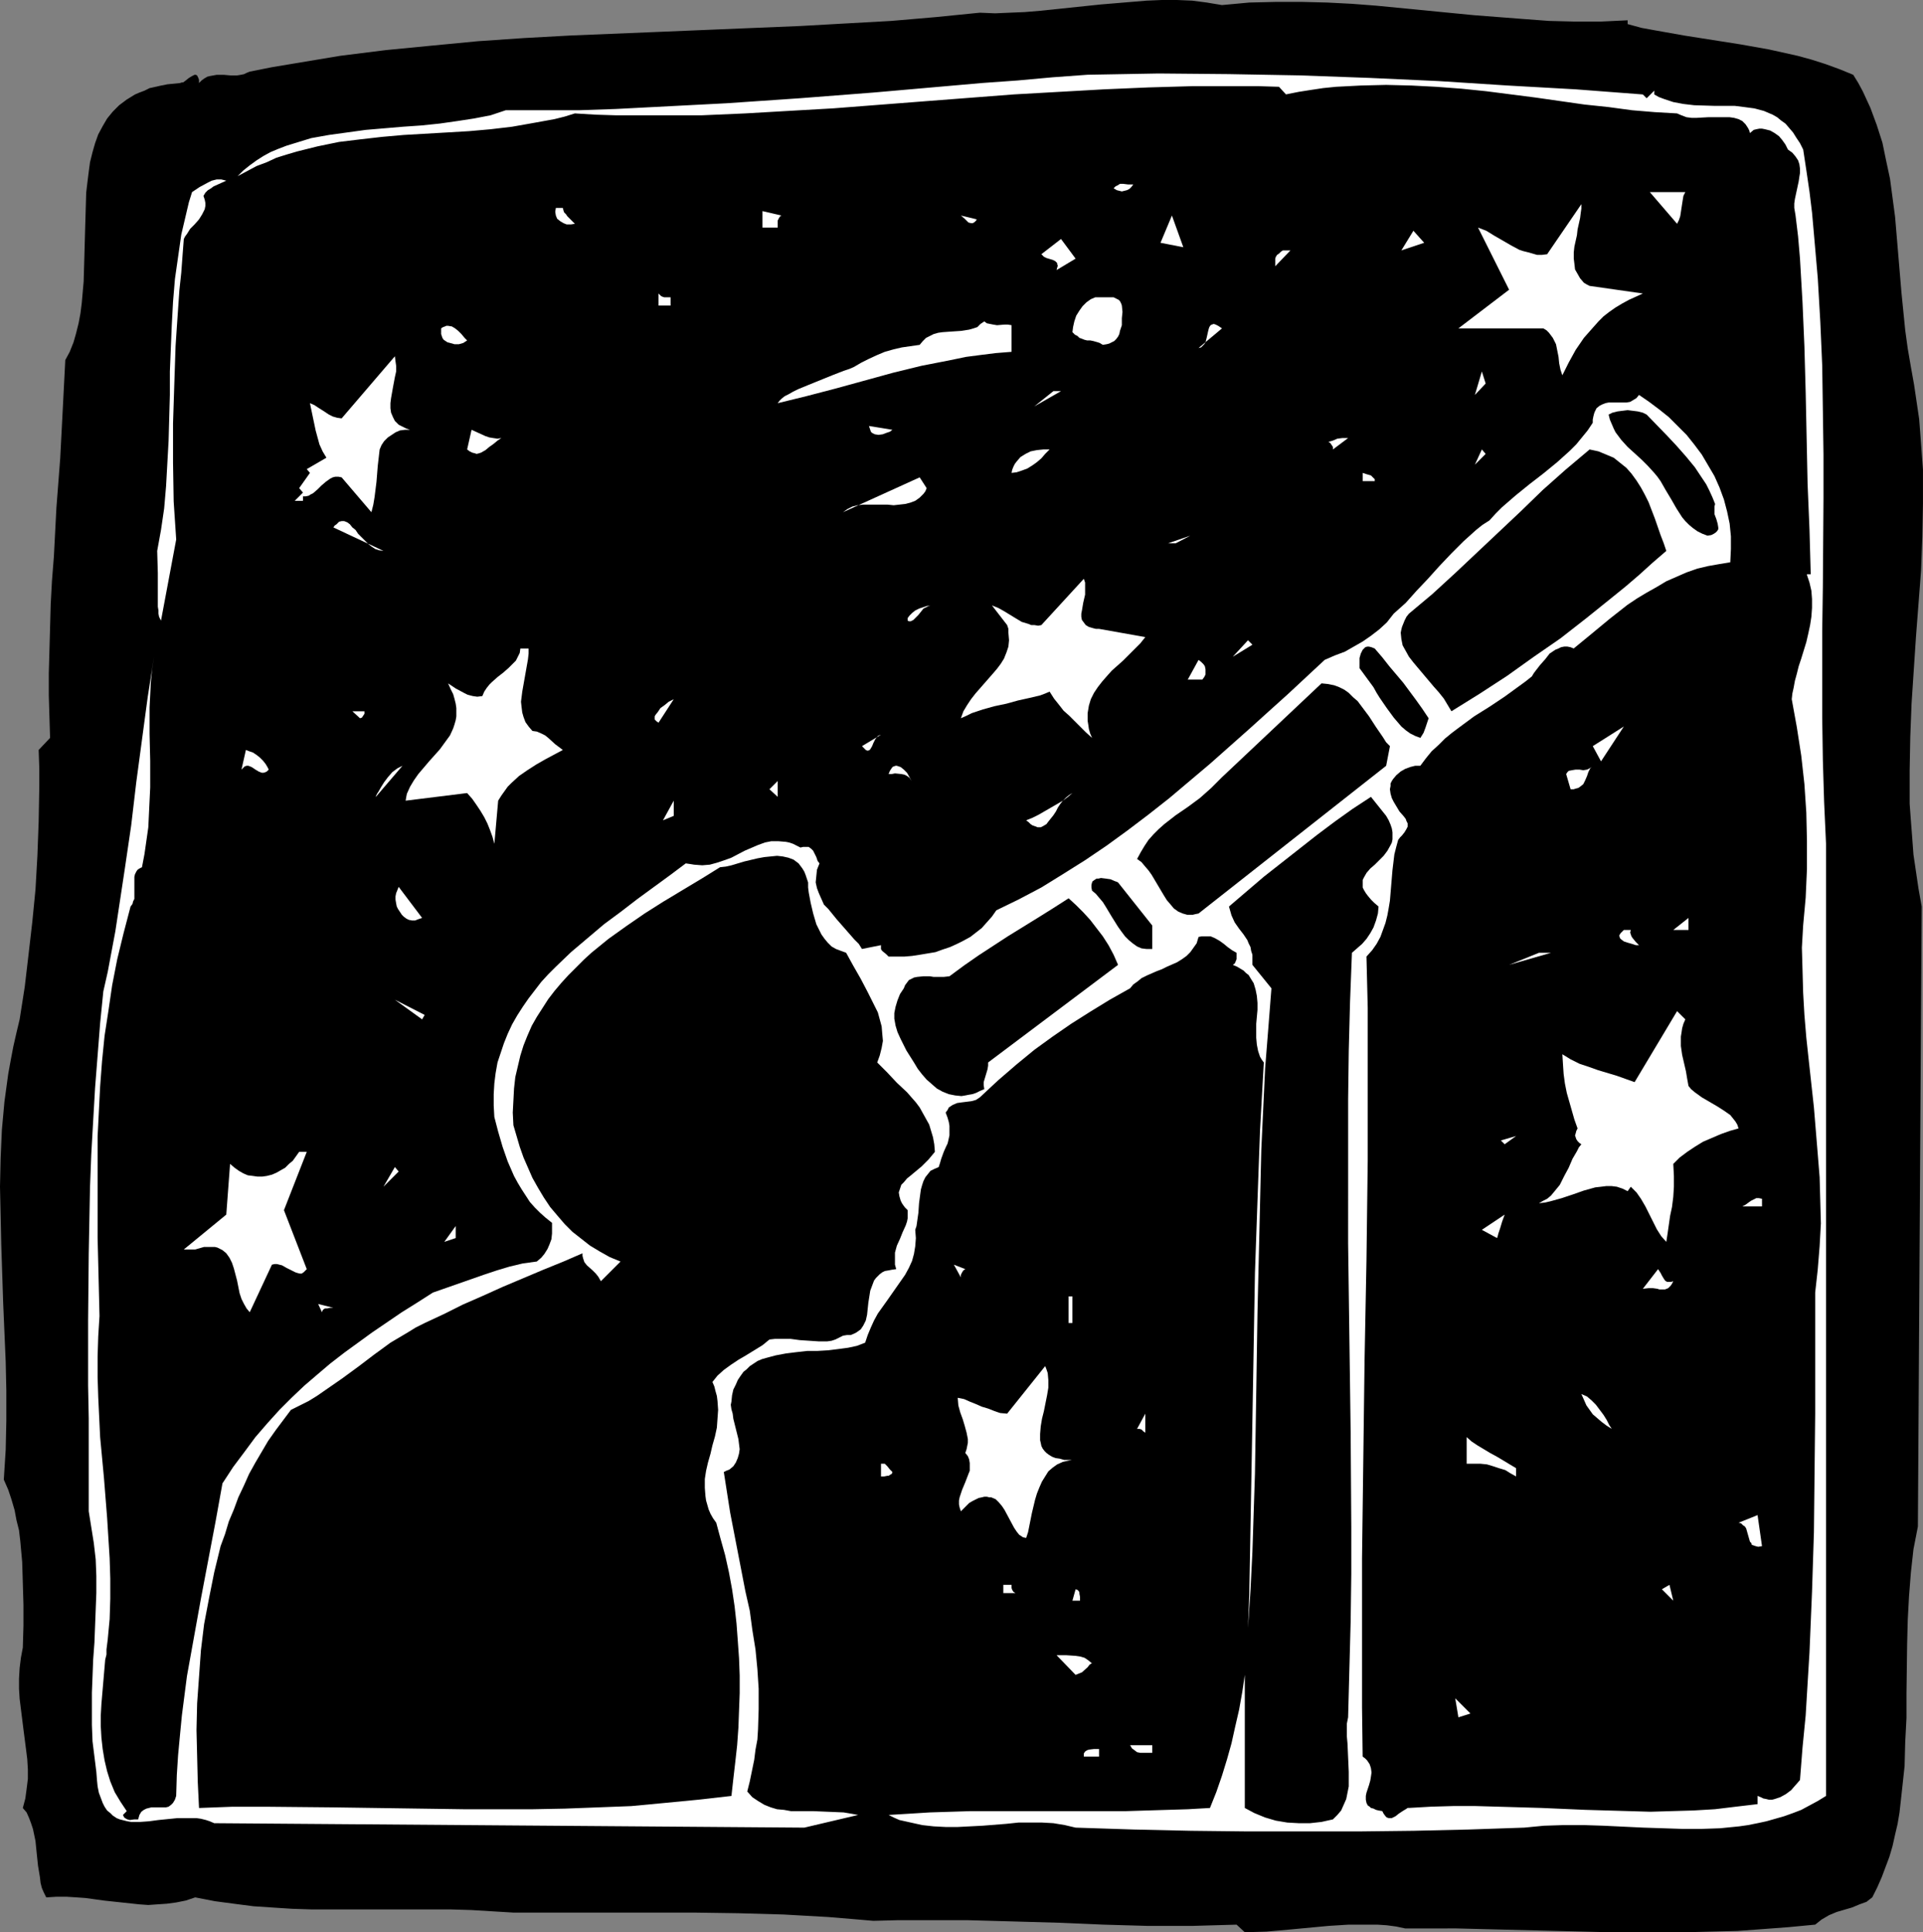 <?xml version="1.0" encoding="UTF-8" standalone="no"?>
<svg
   version="1.0"
   width="129.724mm"
   height="130.31mm"
   id="svg87"
   sodipodi:docname="Telescope 07.wmf"
   xmlns:inkscape="http://www.inkscape.org/namespaces/inkscape"
   xmlns:sodipodi="http://sodipodi.sourceforge.net/DTD/sodipodi-0.dtd"
   xmlns="http://www.w3.org/2000/svg"
   xmlns:svg="http://www.w3.org/2000/svg">
  <rect width="100%" height="100%" fill="#808080" stroke="none"/>
  <sodipodi:namedview
     id="namedview87"
     pagecolor="#ffffff"
     bordercolor="#000000"
     borderopacity="0.25"
     inkscape:showpageshadow="2"
     inkscape:pageopacity="0.0"
     inkscape:pagecheckerboard="0"
     inkscape:deskcolor="#d1d1d1"
     inkscape:document-units="mm" />
  <defs
     id="defs1">
    <pattern
       id="WMFhbasepattern"
       patternUnits="userSpaceOnUse"
       width="6"
       height="6"
       x="0"
       y="0" />
  </defs>
  <path
     style="fill:#000000;fill-opacity:1;fill-rule:evenodd;stroke:none"
     d="m 414.988,5.171 v 0.97 l 3.555,0.97 3.555,0.646 7.272,1.293 14.382,2.262 7.272,1.293 7.272,1.616 3.555,0.97 3.555,1.131 3.555,1.293 3.555,1.454 1.293,2.101 1.131,2.101 0.97,2.101 0.97,2.101 1.616,4.363 1.454,4.524 0.97,4.686 0.97,4.524 0.646,4.848 0.646,4.848 1.616,19.229 0.485,4.848 0.485,4.848 0.646,4.686 0.808,4.686 0.808,4.524 0.646,4.363 0.646,4.363 0.323,4.201 0.323,4.363 0.323,4.363 v 4.363 4.201 l -0.162,8.564 -0.323,8.564 -1.293,16.805 -1.131,17.128 -0.323,8.402 -0.162,8.564 v 8.564 l 0.323,4.363 0.323,4.201 0.323,4.363 0.646,4.363 0.646,4.363 0.808,4.524 -0.97,158.03 -1.131,5.817 -0.646,5.817 -0.485,6.14 -0.323,5.979 -0.162,6.302 -0.162,12.442 v 6.302 l -0.323,6.14 -0.162,6.14 -0.646,5.979 -0.646,5.817 -0.485,2.909 -0.646,2.747 -0.646,2.909 -0.808,2.747 -0.97,2.585 -0.97,2.585 -1.131,2.585 -1.293,2.585 -0.646,0.485 -0.808,0.646 -1.778,0.646 -1.939,0.808 -3.878,1.131 -1.939,0.808 -1.939,1.131 -0.808,0.646 -0.808,0.646 -6.787,0.646 -6.464,0.485 -6.626,0.485 -6.626,0.162 -6.464,0.162 h -6.626 -12.928 l -26.018,-0.646 -12.928,-0.323 H 358.267 l -2.262,-0.485 -2.424,-0.323 -2.424,-0.162 h -2.424 -4.848 l -5.171,0.323 -5.171,0.485 -5.171,0.485 -5.494,0.485 -5.494,0.162 -2.101,-1.939 -5.656,0.162 -5.656,0.162 h -11.312 l -11.312,-0.323 -11.474,-0.485 -11.474,-0.323 -11.635,-0.323 h -5.979 -5.979 -5.979 l -6.141,0.162 -5.656,-0.485 -5.818,-0.485 -11.474,-0.646 -11.474,-0.323 -11.312,-0.162 h -23.109 -22.947 l -5.333,-0.323 -5.333,-0.323 -5.333,-0.162 H 109.888 99.545 89.526 79.507 l -5.01,-0.162 -5.01,-0.323 -4.848,-0.323 -5.01,-0.646 -4.848,-0.646 -5.01,-0.97 -2.424,0.808 -2.424,0.485 -2.424,0.323 -2.424,0.162 -2.262,0.162 -2.262,-0.162 -4.525,-0.485 -4.525,-0.485 -4.686,-0.646 -2.262,-0.162 -2.586,-0.162 h -2.586 l -2.586,0.162 -0.646,-1.293 -0.485,-1.131 -0.323,-1.293 -0.162,-1.454 -0.485,-2.909 -0.323,-3.07 -0.323,-3.232 -0.646,-3.07 -0.485,-1.454 -0.485,-1.293 -0.646,-1.454 -0.97,-1.131 0.646,-2.424 0.323,-2.424 0.323,-2.585 v -2.424 L 6.949,448.399 6.626,445.814 5.979,440.804 5.333,435.634 5.01,433.048 4.848,430.463 v -2.585 l 0.162,-2.747 0.323,-2.585 0.485,-2.585 0.162,-5.494 v -5.494 l -0.162,-5.494 -0.162,-5.332 -0.485,-5.332 -0.323,-2.747 -0.646,-2.585 -0.485,-2.585 -0.808,-2.747 -0.808,-2.424 -1.131,-2.585 0.485,-7.595 0.162,-7.433 v -7.595 L 1.454,347.085 0.808,332.058 0.323,317.192 0.162,309.759 0,302.487 l 0.162,-7.271 0.323,-7.271 0.646,-7.11 0.485,-3.555 0.485,-3.555 0.646,-3.555 0.646,-3.393 0.808,-3.555 0.808,-3.393 1.293,-8.241 0.97,-8.241 0.97,-8.402 0.808,-8.241 0.485,-8.564 0.323,-8.726 0.162,-8.887 v -4.686 l -0.162,-4.686 2.909,-3.07 -0.162,-5.332 -0.162,-5.494 v -5.655 l 0.162,-5.817 0.162,-5.817 0.162,-5.979 0.323,-5.979 0.485,-6.14 0.646,-12.442 0.97,-12.604 0.646,-12.442 0.646,-12.604 1.131,-2.101 0.97,-2.424 0.646,-2.262 0.646,-2.585 0.485,-2.585 0.323,-2.585 0.485,-5.494 0.162,-5.655 0.162,-5.817 0.162,-5.655 0.162,-5.494 0.323,-2.747 0.323,-2.585 0.323,-2.424 0.646,-2.585 0.646,-2.262 0.808,-2.262 1.131,-2.101 1.131,-1.939 1.454,-1.777 1.616,-1.616 1.939,-1.454 2.101,-1.293 1.131,-0.485 1.293,-0.485 1.293,-0.646 1.454,-0.323 1.454,-0.323 1.616,-0.323 1.616,-0.162 1.616,-0.162 0.485,-0.162 h 0.323 l 0.646,-0.485 0.808,-0.646 0.808,-0.485 0.646,-0.323 h 0.323 l 0.323,0.162 0.162,0.323 0.162,0.323 0.162,0.485 v 0.808 l 0.646,-0.646 0.646,-0.485 0.808,-0.485 0.646,-0.162 1.778,-0.323 h 1.778 l 1.778,0.162 h 1.616 l 0.97,-0.162 0.808,-0.162 0.646,-0.323 0.808,-0.323 5.656,-1.131 5.818,-0.97 11.635,-1.939 11.635,-1.454 11.635,-1.131 11.797,-1.131 11.797,-0.808 11.797,-0.646 11.797,-0.485 11.797,-0.485 11.635,-0.485 23.432,-0.97 11.474,-0.646 11.635,-0.646 11.312,-0.97 11.312,-1.131 3.878,0.162 3.717,-0.162 3.878,-0.162 3.878,-0.323 7.757,-0.808 7.757,-0.808 7.757,-0.646 3.878,-0.323 L 296.212,0 h 3.878 l 3.878,0.162 3.717,0.485 3.878,0.646 6.949,-0.646 6.787,-0.162 h 6.626 l 6.464,0.162 6.302,0.323 6.302,0.485 24.886,2.424 6.302,0.485 6.302,0.485 6.464,0.485 6.464,0.162 h 6.787 z"
     id="path1" />
  <path
     style="fill:#ffffff;fill-opacity:1;fill-rule:evenodd;stroke:none"
     d="m 418.867,24.076 0.97,0.97 1.939,-1.939 v 0.97 l 1.131,0.646 1.293,0.485 2.424,0.808 2.586,0.485 2.747,0.323 5.171,0.162 h 5.171 l 2.586,0.323 2.424,0.323 2.424,0.646 1.131,0.485 1.131,0.485 1.131,0.646 0.97,0.808 1.131,0.808 0.97,1.131 0.97,1.131 0.808,1.293 0.97,1.454 0.808,1.616 0.808,5.332 0.808,5.494 0.646,5.332 0.485,5.494 0.97,11.149 0.646,11.149 0.485,11.149 0.162,11.149 0.162,11.473 v 11.149 l -0.162,22.622 -0.162,11.149 v 11.149 10.988 l 0.162,10.826 0.323,10.665 0.485,10.665 v 242.701 l -2.101,1.293 -2.101,1.131 -2.101,1.131 -2.101,0.808 -2.262,0.808 -2.262,0.646 -2.262,0.646 -2.262,0.485 -2.424,0.485 -2.262,0.323 -4.848,0.485 -4.686,0.162 h -5.01 l -4.848,-0.162 -5.01,-0.162 -10.181,-0.485 -5.01,-0.162 h -5.171 l -5.01,0.162 -5.01,0.485 -14.221,0.485 -14.059,0.323 -13.898,0.162 h -14.221 -14.221 l -14.382,-0.162 -14.544,-0.323 -14.867,-0.485 -2.747,-0.646 -2.909,-0.485 -2.909,-0.162 h -2.909 -3.07 l -3.07,0.323 -6.141,0.485 -6.302,0.323 h -3.07 l -3.07,-0.162 -2.909,-0.323 -2.909,-0.646 -2.909,-0.646 -1.454,-0.646 -1.293,-0.646 5.333,-0.323 5.171,-0.323 5.171,-0.162 5.171,-0.162 h 9.858 9.858 9.858 10.019 l 5.171,-0.162 5.333,-0.162 5.333,-0.162 5.656,-0.323 1.616,-4.04 1.454,-4.201 1.293,-4.201 1.131,-4.04 0.97,-4.363 0.97,-4.201 0.808,-4.524 0.646,-4.363 v 33.933 l 2.424,1.293 2.747,1.131 2.747,0.808 2.909,0.485 2.909,0.162 h 2.909 l 2.909,-0.323 2.909,-0.646 1.131,-1.131 0.97,-1.131 0.646,-1.454 0.646,-1.454 0.323,-1.616 0.323,-1.616 v -1.777 -1.939 l -0.162,-3.716 -0.162,-3.555 -0.162,-1.777 v -1.777 -1.454 l 0.323,-1.616 0.323,-12.28 0.323,-12.119 0.162,-12.119 v -12.119 l -0.162,-24.076 -0.323,-24.076 -0.323,-24.076 V 304.75 292.469 280.189 l 0.162,-12.28 0.323,-12.442 0.485,-12.604 1.293,-1.131 1.293,-1.131 1.131,-1.293 0.97,-1.454 0.808,-1.454 0.646,-1.777 0.485,-1.777 0.162,-1.777 -1.131,-0.97 -0.808,-0.808 -0.808,-0.97 -0.485,-0.646 -0.485,-0.808 -0.323,-0.646 v -0.808 -0.485 -0.646 l 0.323,-0.646 0.646,-1.131 0.97,-1.131 1.131,-0.97 2.262,-2.262 0.97,-1.293 0.808,-1.454 0.323,-0.646 0.162,-0.808 v -0.97 -0.808 l -0.162,-0.97 -0.323,-0.97 -0.485,-1.131 -0.646,-1.131 -3.878,-4.848 -4.686,3.07 -4.525,3.232 -4.525,3.393 -4.525,3.555 -4.525,3.555 -4.525,3.555 -8.888,7.595 0.323,1.131 0.323,1.131 0.808,1.777 1.131,1.616 1.131,1.454 0.97,1.454 0.323,0.808 0.485,0.97 0.162,0.97 0.323,0.97 v 1.293 1.293 l 4.848,5.979 -0.808,10.341 -0.808,10.18 -0.485,10.341 -0.485,10.341 -0.485,20.844 -0.485,20.683 -0.323,20.683 -0.162,10.18 -0.162,10.18 -0.323,9.857 -0.323,10.018 -0.485,9.695 -0.646,9.695 0.323,-8.402 0.162,-8.564 0.162,-8.887 0.162,-9.049 0.162,-9.049 0.162,-9.21 0.323,-18.582 0.323,-18.744 0.323,-9.21 0.323,-9.21 0.323,-9.049 0.323,-8.887 0.485,-8.726 0.485,-8.564 -0.485,-0.646 -0.485,-0.808 -0.485,-1.454 -0.323,-1.616 -0.162,-1.777 v -1.777 -1.777 l 0.323,-3.555 v -1.777 l -0.162,-1.777 -0.323,-1.616 -0.485,-1.616 -0.808,-1.293 -0.485,-0.808 -0.646,-0.485 -0.646,-0.646 -0.808,-0.485 -0.808,-0.485 -1.131,-0.485 0.485,-0.323 0.162,-0.323 0.323,-0.808 v -1.616 l -1.131,-0.646 -1.131,-0.808 -0.97,-0.808 -1.131,-0.808 -1.131,-0.646 -1.131,-0.485 h -0.808 -0.646 -0.808 l -0.808,0.162 -0.485,1.616 -0.808,1.131 -0.808,1.131 -0.97,0.97 -1.131,0.808 -1.293,0.808 -2.586,1.131 -1.293,0.646 -1.293,0.485 -2.586,1.131 -1.293,0.646 -0.97,0.808 -1.131,0.808 -0.808,0.97 -5.171,2.909 -5.01,3.07 -4.848,3.07 -4.686,3.232 -4.686,3.393 -4.525,3.716 -4.686,4.04 -2.262,2.101 -2.424,2.262 -0.485,0.323 -0.485,0.323 -1.131,0.323 -1.293,0.162 -1.293,0.162 -1.131,0.162 -1.131,0.485 -0.485,0.323 -0.485,0.323 -0.323,0.646 -0.485,0.646 0.485,1.293 0.323,1.131 0.162,0.97 v 0.808 0.808 0.808 l -0.323,1.454 -0.162,0.646 -0.323,0.646 -0.646,1.454 -0.646,1.777 -0.323,1.131 -0.323,0.97 -1.131,0.485 -0.97,0.485 -0.646,0.808 -0.646,0.808 -0.485,0.97 -0.323,0.97 -0.323,1.131 -0.162,1.131 -0.323,2.424 -0.162,2.424 -0.323,2.262 -0.162,1.131 -0.323,0.97 0.162,2.101 -0.162,2.101 -0.323,1.939 -0.485,1.777 -0.808,1.777 -0.97,1.777 -1.131,1.616 -1.131,1.616 -2.262,3.232 -2.424,3.393 -0.97,1.777 -0.808,1.777 -0.808,1.939 -0.646,1.939 -2.101,0.808 -2.262,0.485 -2.424,0.323 -2.586,0.323 -2.747,0.162 h -2.586 l -2.909,0.323 -2.586,0.323 -2.586,0.485 -2.424,0.646 -1.131,0.323 -1.131,0.485 -0.97,0.646 -0.97,0.646 -0.808,0.808 -0.808,0.646 -0.808,1.131 -0.646,0.97 -0.485,1.131 -0.646,1.293 -0.323,1.454 -0.162,1.616 -0.162,0.808 0.162,1.131 0.323,1.131 0.162,1.293 0.646,2.585 0.646,2.585 0.162,1.293 0.162,1.293 -0.162,1.131 -0.323,1.131 -0.485,1.131 -0.646,0.97 -0.97,0.808 -0.808,0.323 -0.646,0.323 0.808,5.171 0.808,5.171 1.939,10.018 1.939,10.018 1.131,5.009 0.646,4.848 0.808,5.009 0.485,5.009 0.323,5.009 v 5.171 l -0.162,5.171 -0.162,2.585 -0.485,2.585 -0.323,2.585 -1.131,5.494 -0.646,2.585 1.293,1.454 1.454,0.97 1.616,0.97 1.616,0.646 1.616,0.485 1.778,0.162 1.778,0.323 h 1.939 3.717 l 3.878,0.162 3.878,0.162 1.939,0.323 1.778,0.323 -13.736,3.232 -150.449,-1.131 -1.131,-0.485 -0.97,-0.323 -1.293,-0.323 -1.131,-0.162 h -2.424 -2.424 l -4.848,0.485 -2.424,0.323 -2.262,0.162 h -2.262 l -0.97,-0.162 -1.939,-0.485 -0.808,-0.323 -0.97,-0.646 -0.646,-0.646 -0.808,-0.646 -0.646,-0.97 -0.485,-0.97 -0.485,-1.293 -0.485,-1.293 -0.323,-1.616 -0.162,-1.616 -0.162,-2.101 -0.485,-3.878 -0.485,-3.878 -0.162,-4.201 v -4.04 -4.201 l 0.162,-4.201 0.162,-4.201 0.323,-4.363 0.323,-8.402 0.162,-4.201 v -4.363 l -0.162,-4.201 -0.485,-4.201 -0.646,-4.04 -0.646,-4.04 v -23.753 l -0.162,-8.241 v -16.643 l 0.162,-16.966 0.323,-16.966 0.323,-8.402 0.485,-8.564 0.485,-8.402 0.646,-8.241 0.646,-8.241 0.808,-8.079 1.131,-5.009 0.97,-5.171 0.97,-5.171 0.808,-5.332 1.616,-10.665 1.616,-10.988 1.293,-10.988 1.454,-10.826 1.454,-10.826 0.808,-5.171 0.808,-5.171 -0.485,3.232 -0.323,3.232 -0.162,3.232 -0.162,3.232 v 6.787 l 0.162,6.787 v 6.787 l -0.323,6.787 -0.162,3.393 -0.485,3.393 -0.485,3.393 -0.646,3.393 -0.646,0.323 -0.485,0.323 -0.323,0.485 -0.323,0.646 -0.162,0.646 v 0.485 1.454 1.616 1.454 0.646 l -0.323,0.646 -0.162,0.646 -0.485,0.646 -1.778,6.787 -1.616,6.625 -1.293,6.625 -0.97,6.625 -0.97,6.302 -0.646,6.463 -0.485,6.463 -0.323,6.302 -0.323,6.463 v 6.463 12.765 6.463 l 0.162,6.625 0.162,6.625 0.162,6.787 -0.323,5.171 -0.162,5.171 v 5.171 l 0.162,5.171 0.485,10.18 0.97,10.341 0.808,10.18 0.323,5.171 0.323,5.171 0.162,5.171 v 5.171 l -0.162,5.171 -0.485,5.171 -0.323,2.585 v 1.293 l -0.323,1.293 -0.485,5.655 -0.485,5.655 -0.162,2.909 v 2.747 l 0.162,2.909 0.323,2.909 0.485,2.909 0.646,2.747 0.808,2.585 1.131,2.747 1.454,2.424 1.616,2.424 -0.97,0.97 0.323,0.646 0.485,0.323 0.323,0.162 0.646,0.162 1.131,-0.162 h 0.97 l 0.323,-1.131 0.485,-0.808 0.646,-0.485 0.646,-0.323 0.646,-0.162 0.646,-0.162 h 2.909 0.808 l 0.646,-0.162 0.646,-0.485 0.485,-0.485 0.485,-0.808 0.323,-0.97 0.162,-5.332 0.323,-5.009 0.485,-5.171 0.485,-5.009 0.646,-5.009 0.646,-5.009 1.778,-9.857 1.778,-9.857 3.717,-19.552 1.778,-9.857 2.747,-4.201 2.909,-3.878 2.747,-3.716 3.07,-3.555 3.07,-3.393 3.07,-3.07 3.232,-3.07 3.394,-2.909 3.232,-2.747 3.555,-2.747 3.555,-2.585 3.555,-2.585 7.595,-5.171 3.878,-2.424 4.04,-2.585 6.464,-2.262 6.464,-2.262 3.394,-1.131 3.232,-0.97 3.394,-0.808 3.555,-0.485 1.131,-0.97 0.808,-0.97 0.808,-1.293 0.485,-1.131 0.485,-1.293 0.162,-1.454 v -1.293 -1.454 l -1.616,-1.293 -1.454,-1.293 -1.293,-1.293 -1.293,-1.454 -2.101,-3.232 -0.97,-1.616 -0.97,-1.777 -1.616,-3.716 -1.293,-3.716 -1.131,-3.878 -0.97,-3.716 -0.162,-2.909 v -2.909 l 0.162,-2.747 0.323,-2.585 0.485,-2.747 0.808,-2.424 0.808,-2.424 0.97,-2.424 1.131,-2.424 1.293,-2.262 1.454,-2.262 1.454,-2.101 1.616,-2.101 1.616,-2.101 1.778,-1.939 1.939,-1.939 3.878,-3.716 4.202,-3.555 4.202,-3.555 4.363,-3.232 4.202,-3.232 4.202,-3.07 4.202,-3.07 3.878,-2.909 1.131,0.162 0.97,0.162 2.101,0.162 1.939,-0.162 1.778,-0.485 1.939,-0.646 1.778,-0.646 3.394,-1.777 3.394,-1.454 1.778,-0.646 1.616,-0.323 h 1.778 l 1.939,0.162 0.808,0.162 0.97,0.323 0.97,0.485 0.97,0.485 0.646,-0.162 h 0.646 0.485 0.323 l 0.646,0.485 0.485,0.485 0.808,1.616 0.323,0.97 0.485,0.646 -0.646,1.616 -0.162,1.616 -0.162,1.616 0.323,1.454 0.485,1.293 0.646,1.454 0.646,1.454 1.131,1.131 2.101,2.585 2.262,2.585 2.262,2.585 1.131,1.131 0.808,1.293 4.848,-0.97 v 0.485 0.485 l 0.162,0.323 0.323,0.323 0.808,0.646 0.646,0.646 h 4.04 l 1.939,-0.162 2.101,-0.323 1.939,-0.323 1.939,-0.323 1.778,-0.646 1.939,-0.646 1.778,-0.808 1.616,-0.808 1.778,-0.97 1.454,-1.131 1.454,-1.131 1.293,-1.454 1.293,-1.454 1.131,-1.616 5.656,-2.747 5.818,-3.07 5.494,-3.393 5.656,-3.555 5.494,-3.716 5.333,-3.878 5.333,-4.04 5.333,-4.201 5.171,-4.363 5.171,-4.363 10.019,-8.887 5.01,-4.524 4.848,-4.363 4.686,-4.363 4.686,-4.363 2.586,-1.131 2.586,-0.97 2.262,-1.293 2.262,-1.293 2.101,-1.454 2.101,-1.616 1.939,-1.777 1.778,-2.262 3.07,-2.747 2.747,-3.07 2.909,-3.07 1.454,-1.616 1.454,-1.616 3.07,-3.232 3.07,-3.07 3.232,-2.909 1.616,-1.293 1.778,-1.131 1.616,-1.777 1.616,-1.616 3.555,-3.07 3.394,-2.747 3.555,-2.747 3.555,-2.909 3.232,-2.909 1.616,-1.616 1.454,-1.777 1.454,-1.777 1.293,-1.939 v -0.808 l 0.162,-0.808 0.162,-0.646 0.162,-0.485 0.485,-0.97 0.808,-0.646 0.646,-0.323 0.808,-0.323 0.808,-0.162 h 0.97 1.778 1.778 l 0.97,-0.162 0.808,-0.485 0.808,-0.485 0.646,-0.808 2.586,1.777 2.586,1.939 2.424,1.939 2.262,2.262 2.262,2.262 1.939,2.424 1.939,2.585 1.616,2.747 1.616,2.747 1.293,2.909 1.131,3.07 0.808,3.07 0.646,3.07 0.323,3.232 v 3.232 l -0.162,3.393 -2.909,0.485 -2.747,0.485 -2.747,0.646 -2.747,0.97 -2.586,1.131 -2.586,1.131 -2.424,1.454 -2.586,1.454 -2.424,1.454 -2.424,1.616 -4.525,3.555 -4.686,3.878 -4.525,3.716 -0.808,-0.323 -0.808,-0.162 h -0.808 l -0.808,0.162 -0.646,0.323 -0.808,0.323 -1.454,0.97 -1.131,1.454 -1.293,1.454 -1.131,1.454 -0.485,0.646 -0.485,0.808 -1.616,1.293 -1.778,1.293 -3.555,2.585 -3.878,2.585 -3.878,2.424 -3.717,2.747 -1.939,1.454 -1.778,1.454 -1.616,1.616 -1.778,1.616 -1.454,1.777 -1.454,1.939 h -1.293 l -1.293,0.323 -1.293,0.485 -1.131,0.646 -1.131,0.97 -0.808,0.97 -0.323,0.485 -0.323,0.646 v 0.646 l -0.162,0.808 0.162,1.131 0.323,1.131 0.485,0.97 0.485,0.808 0.97,1.616 1.131,1.293 0.485,0.646 0.162,0.485 0.323,0.646 v 0.808 l -0.323,0.646 -0.485,0.808 -0.646,0.808 -0.485,0.485 -0.485,0.646 -0.485,1.777 -0.485,1.939 -0.485,4.04 -0.323,3.878 -0.323,3.878 -0.323,1.939 -0.323,1.777 -0.485,1.939 -0.646,1.777 -0.646,1.777 -0.97,1.777 -1.131,1.616 -1.454,1.616 0.323,13.088 v 12.927 12.927 12.927 l -0.323,25.692 -0.485,25.369 -0.323,25.369 -0.323,25.207 v 25.207 12.604 l 0.162,12.604 0.646,0.485 0.485,0.485 0.646,0.97 0.323,0.97 0.162,1.131 -0.162,1.131 -0.162,0.97 -0.323,1.131 -0.646,1.939 -0.162,0.808 v 0.97 l 0.162,0.808 0.323,0.646 0.485,0.323 0.323,0.323 0.646,0.162 0.646,0.323 0.646,0.162 0.97,0.162 0.323,0.646 0.485,0.646 0.323,0.323 0.485,0.162 h 0.323 0.485 l 0.97,-0.485 0.808,-0.646 0.97,-0.646 0.808,-0.485 0.485,-0.323 h 0.323 l 5.656,-0.323 5.656,-0.162 h 5.656 l 5.656,0.162 11.15,0.323 11.15,0.485 11.15,0.323 5.494,0.162 5.494,-0.162 5.494,-0.162 5.494,-0.323 5.333,-0.646 5.494,-0.646 v -2.101 l 0.808,0.323 0.646,0.323 0.808,0.162 0.646,0.162 h 0.808 l 0.646,-0.162 1.454,-0.485 1.454,-0.808 1.293,-0.97 1.131,-1.293 1.131,-1.293 0.646,-8.241 0.808,-8.241 0.485,-8.079 0.485,-7.918 0.323,-7.756 0.323,-7.756 0.485,-15.189 0.162,-15.189 0.162,-15.027 v -30.863 l 0.646,-5.817 0.485,-5.979 0.323,-5.817 -0.162,-5.979 -0.162,-5.817 -0.485,-5.979 -0.97,-11.796 -1.293,-11.796 -0.646,-5.979 -0.485,-5.817 -0.323,-5.655 -0.162,-5.817 -0.162,-5.655 0.323,-5.655 0.646,-7.11 0.323,-7.271 v -7.271 l -0.162,-7.11 -0.485,-7.271 -0.808,-7.271 -1.131,-7.271 -1.293,-7.11 0.162,-1.454 0.323,-1.454 0.323,-1.777 0.485,-1.777 0.485,-1.939 0.646,-1.939 1.293,-4.201 0.485,-2.101 0.485,-2.262 0.323,-2.101 0.162,-2.262 v -2.262 l -0.162,-2.101 -0.485,-2.101 -0.646,-1.939 v -0.162 h 0.97 v 0.162 l -0.323,-11.634 -0.485,-11.634 -0.485,-23.268 -0.323,-11.634 -0.485,-11.311 -0.646,-11.149 -0.485,-5.655 -0.646,-5.332 -0.162,-0.97 -0.162,-0.97 v -1.131 l 0.162,-1.131 0.97,-4.524 0.162,-1.131 0.162,-0.97 v -1.131 l -0.162,-1.131 -0.323,-0.97 -0.646,-0.97 -0.808,-0.97 -1.131,-0.808 -0.646,-1.293 -0.808,-1.131 -0.808,-0.97 -1.131,-0.808 -1.131,-0.646 -1.293,-0.323 -0.808,-0.162 h -0.646 l -0.808,0.162 -0.646,0.162 -0.97,0.808 -0.162,-0.646 -0.323,-0.646 -0.646,-0.97 -0.808,-0.808 -0.97,-0.485 -1.131,-0.323 -1.131,-0.162 h -1.293 -1.454 -2.747 l -2.909,0.162 h -1.293 l -1.293,-0.162 -1.293,-0.485 -1.131,-0.485 -5.656,-0.323 -5.818,-0.485 -5.979,-0.808 -6.141,-0.646 -12.443,-1.777 -12.605,-1.616 -6.302,-0.646 -6.464,-0.485 -6.302,-0.323 -6.464,-0.162 -6.464,0.162 -6.302,0.323 -3.232,0.323 -3.232,0.485 -3.07,0.485 -3.232,0.646 -1.778,-1.939 -5.333,-0.162 h -5.494 -11.15 l -11.312,0.323 -11.312,0.485 -11.474,0.646 -11.474,0.646 -23.109,1.777 -22.947,1.777 -11.312,0.646 -11.15,0.646 -11.15,0.485 h -10.989 -5.333 -5.494 l -5.171,-0.162 -5.333,-0.323 -2.586,0.808 -2.586,0.646 -5.333,0.97 -5.494,0.97 -5.494,0.646 -5.494,0.485 -5.494,0.323 -11.15,0.646 -5.494,0.485 -5.656,0.646 -5.333,0.646 -5.494,1.131 -2.586,0.646 -2.586,0.646 -2.747,0.808 -2.586,0.808 -2.424,1.131 -2.586,0.97 -2.424,1.293 -2.424,1.293 1.454,-1.454 1.616,-1.293 1.778,-1.293 1.778,-1.131 1.778,-0.97 1.939,-0.808 2.101,-0.808 2.101,-0.646 2.101,-0.646 2.101,-0.646 4.525,-0.808 4.686,-0.646 4.686,-0.646 9.534,-0.808 4.686,-0.323 4.686,-0.485 4.525,-0.646 4.202,-0.646 4.202,-0.808 1.939,-0.646 1.939,-0.646 h 9.211 9.373 l 9.534,-0.323 9.373,-0.485 18.746,-0.97 18.907,-1.293 18.746,-1.454 18.422,-1.616 9.211,-0.808 9.05,-0.646 8.888,-0.808 8.888,-0.646 9.05,-0.162 9.05,-0.162 17.938,0.162 17.938,0.323 17.938,0.646 17.614,0.808 17.614,1.131 17.291,0.97 z"
     id="path2" />
  <path
     style="fill:#ffffff;fill-opacity:1;fill-rule:evenodd;stroke:none"
     d="m 57.691,46.052 -3.232,1.454 -0.646,0.485 -0.808,0.485 -0.646,0.646 -0.485,0.808 0.323,0.97 0.162,0.808 v 0.808 l -0.162,0.808 -0.646,1.293 -0.808,1.293 -1.131,1.293 -1.131,1.131 -0.808,1.293 -0.485,0.646 -0.323,0.646 -0.323,4.201 -0.323,4.363 -0.485,4.524 -0.323,4.686 -0.323,4.686 -0.323,4.848 -0.323,9.695 -0.323,10.018 v 10.018 l 0.162,9.857 0.323,4.848 0.323,4.848 -3.878,20.683 -0.162,-0.323 -0.323,-0.646 -0.162,-0.808 v -0.808 l -0.162,-0.97 v -0.97 -7.595 l -0.162,-5.655 0.97,-5.332 0.808,-5.494 0.485,-5.655 0.323,-5.817 0.323,-5.817 0.162,-5.817 0.162,-5.817 v -5.979 l 0.485,-11.796 0.323,-5.979 0.485,-5.817 0.808,-5.655 0.808,-5.655 1.293,-5.494 0.646,-2.747 0.808,-2.585 1.939,-1.293 2.101,-1.131 0.97,-0.485 1.293,-0.323 h 1.131 z"
     id="path3" />
  <path
     style="fill:#ffffff;fill-opacity:1;fill-rule:evenodd;stroke:none"
     d="m 288.94,47.021 -0.485,0.646 -0.485,0.485 -0.646,0.323 -0.646,0.162 -0.646,0.162 -0.646,-0.162 -0.646,-0.162 -0.808,-0.485 0.485,-0.485 0.646,-0.323 0.485,-0.323 h 0.808 l 1.293,0.162 z"
     id="path4" />
  <path
     style="fill:#ffffff;fill-opacity:1;fill-rule:evenodd;stroke:none"
     d="m 429.694,48.96 -0.485,0.97 -0.162,0.97 -0.323,2.101 -0.323,2.101 -0.323,0.97 -0.485,0.97 -6.949,-8.079 z"
     id="path5" />
  <path
     style="fill:#ffffff;fill-opacity:1;fill-rule:evenodd;stroke:none"
     d="m 350.51,49.93 h 5.979 z"
     id="path6" />
  <path
     style="fill:#ffffff;fill-opacity:1;fill-rule:evenodd;stroke:none"
     d="m 405.292,72.875 13.574,1.939 -1.778,0.808 -1.778,0.808 -1.778,0.97 -1.616,0.97 -1.616,1.131 -1.454,1.131 -1.293,1.293 -1.293,1.454 -2.424,2.747 -2.101,3.07 -1.778,3.232 -1.616,3.232 -0.485,-1.454 -0.323,-1.616 -0.162,-1.616 -0.323,-1.616 -0.323,-1.616 -0.808,-1.616 -0.485,-0.646 -0.485,-0.646 -0.646,-0.646 -0.808,-0.485 h -21.654 l 12.928,-9.857 -7.918,-15.835 2.101,0.808 2.101,1.293 4.202,2.424 2.101,1.131 0.97,0.323 1.293,0.323 1.131,0.323 1.131,0.323 h 1.293 l 1.293,-0.162 8.726,-12.765 v 1.131 l -0.162,1.131 -0.162,1.293 -0.646,2.909 -0.162,1.454 -0.646,2.909 -0.162,1.454 v 1.616 l 0.162,1.293 0.162,1.454 0.646,1.131 0.646,1.131 0.97,1.131 0.808,0.485 z"
     id="path7" />
  <path
     style="fill:#ffffff;fill-opacity:1;fill-rule:evenodd;stroke:none"
     d="m 143.501,53 0.162,0.646 0.162,0.485 0.485,0.485 0.323,0.485 0.485,0.485 0.485,0.485 0.97,0.97 -0.97,0.162 h -1.131 l -0.808,-0.323 -0.808,-0.485 -0.808,-0.646 -0.323,-0.808 -0.162,-0.97 0.162,-0.97 z"
     id="path8" />
  <path
     style="fill:#ffffff;fill-opacity:1;fill-rule:evenodd;stroke:none"
     d="m 199.253,54.939 -0.323,0.162 -0.323,0.485 -0.162,0.323 -0.162,0.323 v 0.97 0.808 h -3.878 v -4.201 z"
     id="path9" />
  <path
     style="fill:#ffffff;fill-opacity:1;fill-rule:evenodd;stroke:none"
     d="m 249.025,55.908 -0.162,0.323 -0.323,0.323 -0.485,0.323 h -0.485 l -0.646,-0.162 -0.485,-0.485 -0.485,-0.485 -0.97,-0.808 z"
     id="path10" />
  <path
     style="fill:#ffffff;fill-opacity:1;fill-rule:evenodd;stroke:none"
     d="m 295.889,61.887 2.909,-6.948 2.909,8.079 z"
     id="path11" />
  <path
     style="fill:#ffffff;fill-opacity:1;fill-rule:evenodd;stroke:none"
     d="m 357.297,63.826 3.07,-5.009 2.747,3.07 z"
     id="path12" />
  <path
     style="fill:#ffffff;fill-opacity:1;fill-rule:evenodd;stroke:none"
     d="m 269.387,68.835 0.162,-0.646 0.162,-0.485 -0.162,-0.323 v -0.323 l -0.485,-0.485 -0.646,-0.323 -1.616,-0.485 -0.646,-0.323 -0.646,-0.646 5.01,-3.878 3.717,5.009 z"
     id="path13" />
  <path
     style="fill:#ffffff;fill-opacity:1;fill-rule:evenodd;stroke:none"
     d="m 325.139,67.866 v -0.646 -0.808 -0.485 l 0.162,-0.485 0.323,-0.485 0.485,-0.323 0.485,-0.485 0.485,-0.323 h 1.939 z"
     id="path14" />
  <path
     style="fill:#ffffff;fill-opacity:1;fill-rule:evenodd;stroke:none"
     d="m 170.973,75.783 v 2.101 h -3.07 v -3.07 l 0.323,0.323 0.323,0.323 0.323,0.162 0.485,0.162 z"
     id="path15" />
  <path
     style="fill:#ffffff;fill-opacity:1;fill-rule:evenodd;stroke:none"
     d="m 286.032,77.884 0.162,1.616 -0.162,1.616 v 1.777 l -0.485,1.454 -0.162,0.808 -0.323,0.646 -0.485,0.646 -0.485,0.485 -0.646,0.323 -0.646,0.323 -0.646,0.162 -0.97,0.162 -0.808,-0.485 -0.485,-0.162 -1.131,-0.323 -0.808,-0.162 h -0.808 l -0.646,-0.162 -0.808,-0.323 -0.485,-0.162 -0.485,-0.485 -0.646,-0.323 -0.646,-0.646 0.162,-1.293 0.323,-1.454 0.485,-1.454 0.808,-1.293 0.808,-1.131 0.97,-0.97 1.131,-0.808 1.131,-0.485 h 0.97 0.97 1.939 0.808 l 0.97,0.485 0.323,0.162 0.323,0.323 0.323,0.646 z"
     id="path16" />
  <path
     style="fill:#ffffff;fill-opacity:1;fill-rule:evenodd;stroke:none"
     d="m 302.838,76.753 h 2.747 z"
     id="path17" />
  <path
     style="fill:#ffffff;fill-opacity:1;fill-rule:evenodd;stroke:none"
     d="m 257.913,82.893 v 6.787 l -4.04,0.323 -3.878,0.485 -3.717,0.485 -3.878,0.808 -7.434,1.454 -7.272,1.777 -14.706,4.04 -7.434,1.939 -7.272,1.777 0.485,-0.646 0.485,-0.485 0.808,-0.646 0.97,-0.485 1.131,-0.646 1.293,-0.646 2.747,-1.131 5.979,-2.424 2.909,-1.131 1.454,-0.485 1.131,-0.485 1.939,-1.131 1.939,-0.97 2.101,-0.97 1.939,-0.808 2.262,-0.646 2.101,-0.485 2.262,-0.323 2.262,-0.323 0.808,-0.97 0.808,-0.808 0.97,-0.485 0.97,-0.485 1.131,-0.323 1.131,-0.162 2.262,-0.162 2.424,-0.162 2.101,-0.323 1.131,-0.323 0.97,-0.323 0.808,-0.808 0.97,-0.646 0.646,0.485 0.808,0.162 0.808,0.162 0.97,0.162 1.939,-0.162 h 0.808 z"
     id="path18" />
  <path
     style="fill:#ffffff;fill-opacity:1;fill-rule:evenodd;stroke:none"
     d="m 119.099,86.771 -0.97,0.646 -1.131,0.323 h -1.131 l -1.131,-0.323 -0.646,-0.162 -0.485,-0.323 -0.485,-0.323 -0.323,-0.485 -0.162,-0.485 -0.162,-0.485 v -0.808 -0.646 l 0.485,-0.323 0.485,-0.162 0.323,-0.162 h 0.485 l 0.97,0.162 0.808,0.485 0.808,0.646 0.808,0.808 0.808,0.97 z"
     id="path19" />
  <path
     style="fill:#ffffff;fill-opacity:1;fill-rule:evenodd;stroke:none"
     d="m 311.564,83.701 -5.979,5.009 0.646,-0.162 0.323,-0.323 0.485,-0.485 0.323,-0.485 0.323,-1.293 0.323,-1.454 0.162,-0.646 0.162,-0.485 0.323,-0.485 0.323,-0.162 0.485,-0.162 0.485,0.162 0.646,0.323 z"
     id="path20" />
  <path
     style="fill:#ffffff;fill-opacity:1;fill-rule:evenodd;stroke:none"
     d="m 104.555,109.555 h -1.293 l -1.293,0.162 -1.131,0.485 -0.97,0.646 -0.97,0.646 -0.97,0.97 -0.646,0.97 -0.485,1.131 -0.485,4.201 -0.323,4.04 -0.485,3.878 -0.323,1.939 -0.485,1.939 -7.595,-8.887 -0.808,-0.162 h -0.808 l -0.646,0.162 -0.646,0.323 -1.131,0.808 -1.131,0.97 -0.97,0.97 -1.131,0.97 -0.646,0.323 -0.485,0.323 -0.808,0.162 h -0.646 v 1.131 h -2.101 l 2.101,-2.101 -0.97,-1.131 2.747,-3.878 -0.808,-0.97 5.01,-2.909 -0.97,-1.616 -0.808,-1.777 -0.485,-1.777 -0.485,-1.777 -1.454,-6.948 1.131,0.485 0.97,0.646 1.778,1.131 0.97,0.646 0.97,0.485 1.131,0.323 1.131,0.162 13.574,-15.835 0.162,1.293 0.162,1.131 v 1.454 l -0.323,1.454 -0.485,2.585 -0.485,2.747 -0.162,1.293 v 1.293 l 0.162,1.131 0.485,1.131 0.485,0.97 0.97,0.97 0.646,0.323 0.646,0.323 0.646,0.323 z"
     id="path21" />
  <path
     style="fill:#ffffff;fill-opacity:1;fill-rule:evenodd;stroke:none"
     d="m 376.043,100.668 1.778,-5.979 0.97,3.07 z"
     id="path22" />
  <path
     style="fill:#ffffff;fill-opacity:1;fill-rule:evenodd;stroke:none"
     d="m 263.731,103.576 4.848,-3.878 h 1.939 z"
     id="path23" />
  <path
     style="fill:#000000;fill-opacity:1;fill-rule:evenodd;stroke:none"
     d="m 437.289,128.46 -0.162,0.646 v 0.646 1.293 l 0.485,1.293 0.323,1.131 0.162,0.97 v 0.485 l -0.323,0.485 -0.323,0.323 -0.485,0.323 -0.646,0.323 -0.97,0.162 -1.293,-0.485 -1.293,-0.646 -1.131,-0.808 -0.97,-0.808 -0.97,-0.97 -0.808,-0.97 -1.454,-2.262 -1.293,-2.262 -1.454,-2.424 -1.293,-2.262 -0.808,-1.131 -0.808,-0.97 -1.616,-1.777 -1.616,-1.616 -1.778,-1.616 -1.778,-1.616 -1.616,-1.777 -1.454,-1.939 -0.485,-0.97 -0.485,-1.131 -0.485,-1.131 -0.323,-1.293 0.97,-0.485 1.293,-0.323 1.293,-0.162 1.293,-0.162 1.293,0.162 1.293,0.162 1.293,0.323 0.97,0.485 5.171,5.332 2.424,2.585 2.424,2.747 2.262,2.747 1.939,2.909 0.97,1.454 0.808,1.616 0.808,1.777 z"
     id="path24" />
  <path
     style="fill:#ffffff;fill-opacity:1;fill-rule:evenodd;stroke:none"
     d="m 227.533,109.555 -0.646,0.485 -0.97,0.323 -0.808,0.323 -1.131,0.162 -0.97,-0.162 -0.323,-0.162 -0.323,-0.162 -0.323,-0.323 -0.162,-0.485 -0.162,-0.485 -0.162,-0.485 z"
     id="path25" />
  <path
     style="fill:#ffffff;fill-opacity:1;fill-rule:evenodd;stroke:none"
     d="m 127.825,111.655 -0.97,0.646 -0.97,0.808 -1.131,0.808 -0.97,0.808 -1.131,0.646 -0.485,0.162 -0.646,0.162 -0.485,-0.162 -0.646,-0.162 -0.646,-0.323 -0.646,-0.485 1.131,-5.009 1.778,0.808 1.778,0.808 0.97,0.323 0.97,0.162 1.131,0.162 z"
     id="path26" />
  <path
     style="fill:#ffffff;fill-opacity:1;fill-rule:evenodd;stroke:none"
     d="m 339.844,114.564 v -0.646 l -0.323,-0.485 -0.323,-0.485 -0.485,-0.323 1.131,-0.323 1.131,-0.485 1.293,-0.162 h 1.454 z"
     id="path27" />
  <path
     style="fill:#ffffff;fill-opacity:1;fill-rule:evenodd;stroke:none"
     d="m 267.609,114.564 -1.131,1.131 -0.97,1.131 -1.131,0.97 -1.131,0.808 -1.293,0.808 -1.293,0.485 -1.454,0.485 -1.293,0.162 0.162,-0.808 0.323,-0.808 0.323,-0.646 0.485,-0.646 0.97,-1.131 1.293,-0.808 1.293,-0.646 1.616,-0.323 1.616,-0.162 z"
     id="path28" />
  <path
     style="fill:#ffffff;fill-opacity:1;fill-rule:evenodd;stroke:none"
     d="m 376.043,118.442 1.778,-3.878 0.97,1.131 z"
     id="path29" />
  <path
     style="fill:#000000;fill-opacity:1;fill-rule:evenodd;stroke:none"
     d="m 424.846,140.418 -3.555,3.07 -3.394,3.07 -3.394,2.909 -3.394,2.747 -6.626,5.332 -6.626,5.171 -6.787,4.686 -6.787,4.848 -6.949,4.524 -7.272,4.524 -0.97,-1.616 -0.97,-1.616 -1.293,-1.616 -1.293,-1.454 -2.586,-3.07 -2.586,-3.07 -1.131,-1.454 -0.808,-1.454 -0.808,-1.454 -0.323,-1.616 -0.162,-1.616 0.162,-0.808 0.162,-0.646 0.323,-0.808 0.323,-0.808 0.485,-0.97 0.646,-0.808 5.979,-5.009 5.818,-5.332 11.15,-10.503 5.656,-5.332 5.494,-5.332 5.818,-5.171 6.141,-5.171 2.262,0.485 1.939,0.808 1.939,0.808 1.616,1.293 1.616,1.293 1.293,1.454 1.293,1.777 1.131,1.777 0.97,1.777 0.97,1.939 1.616,4.201 1.454,4.201 0.808,2.101 z"
     id="path30" />
  <path
     style="fill:#ffffff;fill-opacity:1;fill-rule:evenodd;stroke:none"
     d="m 350.51,122.643 h -3.07 v -2.101 l 0.97,0.323 1.131,0.323 0.323,0.323 0.323,0.323 0.323,0.323 z"
     id="path31" />
  <path
     style="fill:#ffffff;fill-opacity:1;fill-rule:evenodd;stroke:none"
     d="m 236.259,124.421 -0.323,0.808 -0.485,0.646 -0.97,0.97 -1.131,0.808 -1.293,0.485 -1.293,0.323 -1.454,0.162 -1.454,0.162 -1.616,-0.162 h -3.07 -1.616 -1.454 l -1.454,0.162 -1.293,0.323 -1.293,0.646 -1.131,0.808 19.554,-8.887 z"
     id="path32" />
  <path
     style="fill:#ffffff;fill-opacity:1;fill-rule:evenodd;stroke:none"
     d="m 97.768,140.418 -12.766,-5.979 0.323,-0.485 0.485,-0.323 0.646,-0.646 0.646,-0.162 h 0.646 l 0.808,0.323 0.646,0.485 0.646,0.808 0.808,0.646 0.646,0.97 0.808,0.808 1.778,1.777 0.808,0.646 0.97,0.646 0.97,0.323 z"
     id="path33" />
  <path
     style="fill:#ffffff;fill-opacity:1;fill-rule:evenodd;stroke:none"
     d="m 297.828,138.479 5.656,-1.939 -3.717,1.939 z"
     id="path34" />
  <path
     style="fill:#ffffff;fill-opacity:1;fill-rule:evenodd;stroke:none"
     d="m 280.214,160.293 11.797,2.101 -1.293,1.616 -1.454,1.454 -2.909,2.909 -1.454,1.293 -1.454,1.293 -1.293,1.454 -1.131,1.293 -1.131,1.454 -0.97,1.454 -0.808,1.616 -0.485,1.616 -0.323,1.939 v 0.97 0.97 l 0.162,0.97 0.162,1.131 0.323,1.131 0.485,1.131 -1.616,-1.454 -1.454,-1.454 -1.454,-1.454 -1.293,-1.293 -1.454,-1.293 -1.131,-1.454 -1.293,-1.616 -1.131,-1.777 -1.131,0.485 -1.293,0.485 -2.747,0.646 -2.909,0.646 -2.909,0.808 -3.07,0.646 -2.909,0.808 -2.909,0.97 -1.293,0.646 -1.454,0.646 0.646,-1.777 0.97,-1.616 0.97,-1.454 1.131,-1.454 2.262,-2.585 1.131,-1.293 1.131,-1.293 0.97,-1.131 0.97,-1.293 0.808,-1.293 0.646,-1.616 0.485,-1.454 0.162,-1.616 -0.162,-1.939 v -0.97 l -0.323,-0.97 -3.878,-5.009 1.616,0.646 1.454,0.808 2.909,1.777 1.616,0.97 1.616,0.485 0.808,0.323 h 0.808 l 0.97,0.162 0.808,-0.162 10.827,-11.796 0.323,0.97 v 1.131 0.97 0.97 l -0.485,2.101 -0.323,1.939 -0.162,0.808 v 0.808 l 0.162,0.808 0.485,0.646 0.485,0.646 0.808,0.485 1.131,0.323 0.646,0.162 z"
     id="path35" />
  <path
     style="fill:#ffffff;fill-opacity:1;fill-rule:evenodd;stroke:none"
     d="m 237.229,154.314 -0.485,0.162 -0.323,0.162 -0.97,0.485 -0.646,0.808 -0.646,0.808 -0.646,0.646 -0.646,0.646 -0.646,0.323 h -0.485 l -0.323,-0.162 v -0.646 l 0.485,-0.646 0.646,-0.646 0.808,-0.646 0.97,-0.485 0.97,-0.323 0.97,-0.323 z"
     id="path36" />
  <path
     style="fill:#ffffff;fill-opacity:1;fill-rule:evenodd;stroke:none"
     d="m 314.312,167.402 3.878,-4.201 1.131,1.131 z"
     id="path37" />
  <path
     style="fill:#ffffff;fill-opacity:1;fill-rule:evenodd;stroke:none"
     d="m 134.774,165.302 v 1.293 l -0.162,1.454 -0.485,2.747 -0.485,2.747 -0.485,2.747 -0.162,1.293 -0.162,1.293 0.162,1.454 0.162,1.293 0.323,1.131 0.485,1.293 0.808,1.131 0.97,1.131 1.131,0.162 1.131,0.485 0.97,0.485 0.808,0.646 1.778,1.616 1.939,1.454 -4.525,2.424 -2.262,1.293 -2.262,1.454 -2.101,1.454 -1.939,1.777 -0.97,0.97 -0.808,1.131 -0.808,1.131 -0.808,1.293 -0.97,10.988 -0.485,-1.777 -0.646,-1.777 -0.646,-1.616 -0.808,-1.616 -0.97,-1.616 -0.97,-1.454 -1.131,-1.616 -1.293,-1.454 -15.675,1.939 0.162,-0.97 0.162,-0.808 0.808,-1.777 0.97,-1.616 1.131,-1.616 2.747,-3.232 2.747,-3.07 1.293,-1.777 1.293,-1.777 0.808,-1.777 0.323,-0.97 0.323,-1.131 0.162,-0.97 v -0.97 -1.131 l -0.162,-1.131 -0.323,-1.293 -0.323,-1.131 -0.646,-1.293 -0.646,-1.454 1.939,1.293 2.101,1.131 0.97,0.485 1.293,0.323 1.131,0.162 1.293,-0.162 0.485,-1.131 0.646,-0.97 0.646,-0.808 0.646,-0.646 1.454,-1.293 1.454,-1.131 1.293,-1.131 1.293,-1.293 0.646,-0.646 0.485,-0.97 0.485,-0.97 0.162,-1.131 z"
     id="path38" />
  <path
     style="fill:#000000;fill-opacity:1;fill-rule:evenodd;stroke:none"
     d="m 364.246,183.076 -0.808,2.424 -0.485,1.293 -0.808,1.293 -1.293,-0.485 -1.293,-0.646 -1.131,-0.808 -1.131,-0.97 -0.97,-1.131 -0.97,-1.131 -1.778,-2.424 -1.778,-2.585 -0.808,-1.293 -0.808,-1.454 -1.778,-2.424 -1.778,-2.424 v -1.616 -0.97 l 0.323,-1.131 0.485,-0.97 0.323,-0.323 0.323,-0.323 0.485,-0.162 h 0.485 l 0.646,0.162 0.808,0.323 1.939,2.262 1.778,2.262 3.555,4.201 3.232,4.363 1.616,2.262 z"
     id="path39" />
  <path
     style="fill:#ffffff;fill-opacity:1;fill-rule:evenodd;stroke:none"
     d="m 306.555,173.219 h -3.717 l 2.747,-5.009 0.646,0.485 0.646,0.646 0.323,0.485 0.162,0.808 v 0.646 0.646 l -0.323,0.646 z"
     id="path40" />
  <path
     style="fill:#000000;fill-opacity:1;fill-rule:evenodd;stroke:none"
     d="m 354.388,190.186 -0.97,5.009 -47.834,37.649 -0.808,0.162 -0.646,0.162 h -1.454 l -1.131,-0.323 -1.131,-0.485 -1.131,-0.808 -0.808,-0.97 -0.97,-1.131 -0.808,-1.293 -3.07,-5.171 -0.808,-1.131 -0.97,-1.131 -0.808,-0.97 -1.131,-0.808 0.97,-1.777 0.97,-1.616 0.97,-1.454 1.293,-1.454 1.293,-1.293 1.454,-1.293 2.909,-2.262 3.07,-2.101 3.07,-2.262 2.909,-2.585 1.293,-1.293 1.454,-1.454 25.371,-23.915 1.616,0.162 1.616,0.323 1.293,0.485 1.293,0.646 1.131,0.808 1.131,1.131 1.131,0.97 0.97,1.293 1.939,2.585 1.778,2.747 1.778,2.585 0.808,1.293 z"
     id="path41" />
  <path
     style="fill:#ffffff;fill-opacity:1;fill-rule:evenodd;stroke:none"
     d="m 167.902,184.207 -0.485,-0.323 -0.162,-0.162 -0.323,-0.323 v -0.323 -0.485 l 0.162,-0.323 0.646,-0.808 0.646,-0.97 1.131,-0.808 0.97,-0.808 1.293,-0.646 z"
     id="path42" />
  <path
     style="fill:#ffffff;fill-opacity:1;fill-rule:evenodd;stroke:none"
     d="m 92.92,181.299 v 0.323 0.323 l -0.323,0.485 -0.323,0.485 -0.485,0.162 -1.939,-1.777 z"
     id="path43" />
  <path
     style="fill:#ffffff;fill-opacity:1;fill-rule:evenodd;stroke:none"
     d="m 406.1,190.186 7.918,-5.009 -5.818,8.887 z"
     id="path44" />
  <path
     style="fill:#ffffff;fill-opacity:1;fill-rule:evenodd;stroke:none"
     d="m 219.776,190.186 4.848,-2.909 -0.485,0.162 -0.323,0.162 -0.646,0.808 -0.485,0.97 -0.323,0.808 -0.485,0.808 -0.162,0.162 -0.323,0.162 h -0.323 l -0.323,-0.162 -0.485,-0.485 z"
     id="path45" />
  <path
     style="fill:#ffffff;fill-opacity:1;fill-rule:evenodd;stroke:none"
     d="m 68.518,196.164 -0.485,0.485 -0.323,0.162 -0.485,0.162 h -0.485 l -0.808,-0.323 -0.808,-0.485 -0.97,-0.646 -0.808,-0.323 h -0.485 l -0.485,0.162 -0.323,0.323 -0.485,0.485 1.131,-5.009 0.808,0.323 0.97,0.323 0.97,0.646 0.808,0.646 0.808,0.808 0.646,0.808 0.485,0.808 z"
     id="path46" />
  <path
     style="fill:#ffffff;fill-opacity:1;fill-rule:evenodd;stroke:none"
     d="M 95.829,203.113 V 202.951 l 0.162,-0.323 0.162,-0.323 0.323,-0.485 0.646,-1.131 0.808,-1.293 0.97,-1.293 1.131,-1.293 1.293,-0.97 0.646,-0.323 0.646,-0.323 z"
     id="path47" />
  <path
     style="fill:#ffffff;fill-opacity:1;fill-rule:evenodd;stroke:none"
     d="m 232.381,199.073 -0.485,-0.808 -0.646,-0.485 -0.646,-0.323 -0.808,-0.162 -1.616,-0.162 -0.808,0.162 h -0.808 l 0.323,-0.808 0.323,-0.485 0.323,-0.485 0.323,-0.162 0.485,-0.162 h 0.323 l 0.485,0.162 0.485,0.162 0.808,0.646 0.808,0.808 0.646,1.131 z"
     id="path48" />
  <path
     style="fill:#ffffff;fill-opacity:1;fill-rule:evenodd;stroke:none"
     d="m 406.1,195.195 -0.646,0.646 -0.485,0.97 -0.323,0.97 -0.485,1.131 -0.485,0.97 -0.808,0.646 -0.485,0.323 -0.646,0.162 -0.485,0.162 h -0.808 l -1.131,-3.878 0.323,-0.485 0.323,-0.323 0.808,-0.162 0.97,-0.162 h 0.97 l 0.97,0.162 0.97,-0.162 0.646,-0.323 0.485,-0.323 z"
     id="path49" />
  <path
     style="fill:#ffffff;fill-opacity:1;fill-rule:evenodd;stroke:none"
     d="m 196.182,201.174 2.101,-2.101 v 4.04 z"
     id="path50" />
  <path
     style="fill:#ffffff;fill-opacity:1;fill-rule:evenodd;stroke:none"
     d="m 273.427,202.143 -0.808,0.485 -0.808,0.646 -0.808,0.808 -0.646,0.808 -0.646,0.97 -0.485,0.97 -0.646,0.97 -0.646,0.808 -0.646,0.808 -0.485,0.646 -0.808,0.485 -0.646,0.323 h -0.808 l -0.808,-0.323 -0.485,-0.162 -0.485,-0.323 -0.485,-0.485 -0.646,-0.485 1.616,-0.646 1.616,-0.808 3.07,-1.777 3.07,-1.777 1.293,-0.97 z"
     id="path51" />
  <path
     style="fill:#ffffff;fill-opacity:1;fill-rule:evenodd;stroke:none"
     d="m 169.033,209.091 2.747,-5.009 v 3.878 z"
     id="path52" />
  <path
     style="fill:#000000;fill-opacity:1;fill-rule:evenodd;stroke:none"
     d="m 215.736,242.863 1.778,3.232 1.939,3.393 1.778,3.393 1.778,3.555 0.808,1.616 0.485,1.777 0.485,1.777 0.162,1.939 0.162,1.777 -0.323,1.777 -0.485,1.939 -0.646,1.777 2.586,2.585 2.424,2.585 2.586,2.424 2.262,2.585 0.97,1.293 0.808,1.454 0.808,1.454 0.808,1.454 0.485,1.616 0.485,1.616 0.323,1.777 0.162,1.939 -0.808,0.97 -0.808,0.97 -1.778,1.777 -1.939,1.616 -0.97,0.808 -0.808,0.646 -0.808,0.97 -0.646,0.646 -0.323,0.97 -0.323,0.97 0.162,0.97 0.323,1.131 0.323,0.646 0.323,0.485 0.485,0.646 0.646,0.646 v 1.131 0.97 l -0.162,0.808 -0.323,0.97 -0.808,1.777 -0.646,1.616 -0.808,1.777 -0.485,1.777 v 0.97 0.97 1.131 l 0.323,1.131 -1.131,0.162 -0.808,0.162 -0.97,0.162 -0.646,0.323 -0.646,0.485 -0.485,0.485 -0.485,0.485 -0.485,0.646 -0.485,1.293 -0.485,1.293 -0.485,3.07 -0.323,3.07 -0.323,1.454 -0.646,1.293 -0.323,0.485 -0.323,0.485 -1.131,0.808 -0.646,0.323 -0.808,0.323 h -0.97 l -0.97,0.162 -0.97,0.485 -0.97,0.485 -0.97,0.323 -1.131,0.162 h -0.97 -1.131 l -2.424,-0.162 -2.424,-0.162 -2.424,-0.323 h -2.586 -1.293 l -1.454,0.162 -1.778,1.454 -2.101,1.293 -2.101,1.293 -1.939,1.131 -1.939,1.293 -1.778,1.293 -1.616,1.454 -0.646,0.808 -0.646,0.808 0.485,1.131 0.323,1.293 0.323,1.131 0.162,1.293 0.162,2.262 -0.162,2.262 -0.162,2.262 -0.485,2.262 -0.646,2.262 -0.485,2.101 -0.646,2.262 -0.485,2.101 -0.323,2.101 v 2.262 l 0.162,2.101 0.162,1.131 0.323,1.131 0.323,1.131 0.485,1.131 0.646,1.131 0.808,1.131 1.131,4.201 1.131,4.04 0.97,4.363 0.808,4.363 0.646,4.363 0.485,4.363 0.323,4.363 0.323,4.524 0.162,4.363 v 4.524 l -0.162,4.363 -0.162,4.363 -0.323,4.524 -0.485,4.363 -0.485,4.201 -0.485,4.363 -8.565,0.97 -8.403,0.808 -8.565,0.808 -8.403,0.323 -8.565,0.323 -8.403,0.162 h -16.968 l -33.936,-0.485 -16.968,-0.162 h -8.403 l -8.565,0.323 -0.323,-6.625 -0.162,-6.625 -0.162,-6.625 0.162,-6.787 0.485,-6.787 0.485,-6.787 0.808,-6.625 1.293,-6.787 1.293,-6.463 1.616,-6.625 1.131,-3.07 0.97,-3.232 1.293,-3.07 1.131,-3.07 1.454,-3.07 1.293,-2.909 1.616,-2.909 1.616,-2.747 1.616,-2.747 1.939,-2.747 1.939,-2.585 1.939,-2.585 2.262,-1.131 2.262,-1.131 2.101,-1.293 2.101,-1.454 4.202,-2.909 4.202,-3.07 4.04,-3.07 4.202,-3.07 4.363,-2.585 2.101,-1.293 2.262,-1.131 4.848,-2.262 4.848,-2.424 5.171,-2.262 5.01,-2.262 10.342,-4.363 5.171,-2.101 4.848,-2.101 v 0.646 l 0.162,0.646 0.323,0.97 0.646,0.808 1.454,1.293 0.808,0.808 0.646,0.808 0.646,1.131 5.01,-5.009 -2.747,-1.131 -2.586,-1.454 -2.424,-1.454 -2.262,-1.777 -2.262,-1.777 -1.939,-1.939 -1.939,-2.262 -1.778,-2.101 -1.616,-2.424 -1.454,-2.424 -1.454,-2.585 -1.131,-2.585 -1.131,-2.585 -0.97,-2.747 -0.808,-2.747 -0.808,-2.747 -0.162,-3.232 0.162,-3.07 0.162,-3.07 0.323,-2.909 0.646,-2.747 0.646,-2.747 0.808,-2.585 0.97,-2.424 1.131,-2.585 1.293,-2.262 1.454,-2.262 1.454,-2.262 1.616,-2.101 1.778,-2.101 1.778,-1.939 1.939,-1.939 1.939,-1.939 1.939,-1.777 4.363,-3.555 4.525,-3.232 4.686,-3.232 4.848,-3.07 4.848,-2.909 4.848,-2.909 4.686,-2.909 1.454,-0.162 1.454,-0.323 3.232,-0.97 3.394,-0.808 1.778,-0.323 1.616,-0.162 1.616,-0.162 1.454,0.162 1.454,0.323 1.293,0.485 0.646,0.485 0.646,0.485 0.485,0.646 0.485,0.646 0.485,0.808 0.323,0.808 0.323,0.97 0.323,0.97 v 1.293 l 0.162,1.293 0.485,2.585 0.646,2.747 0.808,2.747 0.646,1.293 0.646,1.293 0.808,1.131 0.808,0.97 0.97,0.97 1.131,0.646 1.293,0.485 z"
     id="path53" />
  <path
     style="fill:#000000;fill-opacity:1;fill-rule:evenodd;stroke:none"
     d="m 293.788,235.914 v 5.979 h -1.454 l -1.293,-0.162 -1.131,-0.485 -1.131,-0.808 -0.97,-0.808 -0.97,-0.97 -0.97,-1.293 -0.808,-1.131 -1.616,-2.585 -1.454,-2.424 -0.808,-1.293 -0.97,-1.131 -0.808,-0.97 -0.97,-0.808 -0.162,-0.808 v -0.646 l 0.162,-0.646 0.162,-0.323 0.485,-0.323 0.485,-0.323 h 0.485 l 0.646,-0.162 1.293,0.162 1.131,0.162 1.131,0.485 0.485,0.162 0.323,0.162 z"
     id="path54" />
  <path
     style="fill:#ffffff;fill-opacity:1;fill-rule:evenodd;stroke:none"
     d="m 107.625,233.975 -0.97,0.323 -0.808,0.323 h -0.808 l -0.808,-0.162 -0.646,-0.323 -0.646,-0.485 -0.485,-0.485 -0.97,-1.454 -0.323,-0.646 -0.162,-0.808 -0.162,-0.97 v -0.808 l 0.162,-0.808 0.323,-0.808 0.323,-0.808 z"
     id="path55" />
  <path
     style="fill:#000000;fill-opacity:1;fill-rule:evenodd;stroke:none"
     d="m 285.062,245.933 -33.128,24.884 v 0.808 l -0.162,0.97 -0.485,1.616 -0.485,1.616 v 0.808 l 0.162,0.97 -1.131,0.485 -0.97,0.485 -0.97,0.323 -0.97,0.162 -0.808,0.162 -0.97,0.162 -1.616,-0.162 -1.616,-0.323 -1.616,-0.646 -1.454,-0.808 -1.293,-1.131 -1.293,-1.131 -1.131,-1.293 -1.131,-1.454 -0.97,-1.616 -1.939,-3.07 -1.454,-2.909 -0.808,-1.777 -0.485,-1.616 -0.323,-1.777 v -1.454 l 0.323,-1.616 0.485,-1.616 0.646,-1.616 0.97,-1.454 0.323,-0.808 0.485,-0.646 0.485,-0.646 0.646,-0.323 0.646,-0.323 0.808,-0.162 1.616,-0.162 h 1.616 l 0.97,0.162 h 0.808 1.778 l 1.454,-0.162 3.717,-2.747 3.717,-2.585 7.434,-4.848 7.595,-4.686 3.878,-2.424 4.04,-2.585 1.939,1.777 1.778,1.777 1.778,1.939 1.616,2.101 1.616,2.101 1.454,2.262 1.293,2.424 z"
     id="path56" />
  <path
     style="fill:#ffffff;fill-opacity:1;fill-rule:evenodd;stroke:none"
     d="m 426.624,237.045 3.878,-3.07 v 3.07 z"
     id="path57" />
  <path
     style="fill:#ffffff;fill-opacity:1;fill-rule:evenodd;stroke:none"
     d="m 415.796,237.045 -0.162,0.646 0.162,0.485 0.162,0.485 0.323,0.485 0.808,0.97 0.808,0.808 h -0.808 l -0.97,-0.323 -1.131,-0.323 -0.97,-0.323 -0.646,-0.485 -0.323,-0.323 -0.162,-0.485 v -0.323 l 0.323,-0.485 0.323,-0.323 0.485,-0.485 z"
     id="path58" />
  <path
     style="fill:#ffffff;fill-opacity:1;fill-rule:evenodd;stroke:none"
     d="m 384.769,245.933 7.595,-3.07 h 3.07 z"
     id="path59" />
  <path
     style="fill:#ffffff;fill-opacity:1;fill-rule:evenodd;stroke:none"
     d="m 107.625,259.829 -6.949,-5.009 7.595,3.878 z"
     id="path60" />
  <path
     style="fill:#ffffff;fill-opacity:1;fill-rule:evenodd;stroke:none"
     d="m 429.694,259.829 -0.485,1.131 -0.323,1.131 -0.162,1.131 -0.162,0.97 v 2.424 l 0.323,2.262 0.485,2.101 0.485,2.101 0.323,1.939 0.323,1.777 0.646,0.808 0.97,0.808 1.778,1.293 1.939,1.131 1.939,1.131 1.778,1.131 1.616,1.131 0.646,0.808 0.646,0.808 0.485,0.808 0.323,0.97 -2.262,0.646 -2.262,0.808 -2.262,0.97 -2.262,0.97 -2.101,1.293 -1.939,1.293 -1.939,1.454 -1.616,1.616 0.162,3.07 v 2.747 l -0.162,2.585 -0.323,2.585 -0.485,2.262 -0.323,2.262 -0.323,2.262 -0.323,2.101 -1.293,-1.454 -1.131,-1.777 -0.97,-1.939 -0.97,-1.939 -0.97,-1.939 -1.131,-1.939 -1.131,-1.616 -0.808,-0.808 -0.646,-0.646 -0.808,1.131 -1.293,-0.646 -1.454,-0.485 -1.293,-0.162 h -1.454 l -1.293,0.162 -1.454,0.162 -2.909,0.808 -2.747,0.97 -2.909,0.97 -2.909,0.808 -1.454,0.323 -1.454,0.162 1.131,-0.646 0.97,-0.485 0.97,-0.808 0.808,-0.97 1.454,-1.777 1.131,-2.262 1.131,-2.101 0.97,-2.262 1.131,-1.939 0.485,-0.97 0.646,-0.808 -0.485,-0.323 -0.485,-0.485 -0.323,-0.485 -0.162,-0.485 -0.162,-0.485 0.162,-0.485 0.162,-0.646 0.323,-0.646 -0.808,-2.262 -0.646,-2.262 -0.646,-2.262 -0.646,-2.262 -0.485,-2.424 -0.323,-2.424 -0.162,-2.424 -0.162,-2.585 2.101,1.293 2.262,1.131 2.424,0.808 2.262,0.808 4.848,1.454 2.262,0.808 2.262,0.808 10.827,-18.098 z"
     id="path61" />
  <path
     style="fill:#ffffff;fill-opacity:1;fill-rule:evenodd;stroke:none"
     d="m 382.668,284.713 h 3.07 z"
     id="path62" />
  <path
     style="fill:#ffffff;fill-opacity:1;fill-rule:evenodd;stroke:none"
     d="m 382.668,290.692 3.878,-1.131 -2.909,2.101 z"
     id="path63" />
  <path
     style="fill:#ffffff;fill-opacity:1;fill-rule:evenodd;stroke:none"
     d="m 72.397,308.466 5.818,15.027 -0.485,0.485 -0.323,0.323 -0.485,0.323 h -0.485 l -0.646,-0.162 -0.485,-0.162 -0.97,-0.485 -1.293,-0.646 -1.131,-0.646 -0.646,-0.162 -0.646,-0.162 h -0.646 l -0.646,0.162 -5.656,12.119 -0.808,-0.97 -0.646,-1.131 -0.646,-1.293 -0.485,-1.454 -0.646,-3.232 -0.808,-3.07 -0.485,-1.454 -0.646,-1.293 -0.808,-1.131 -0.97,-0.808 -1.293,-0.646 -0.646,-0.162 H 53.813 53.005 52.035 l -1.131,0.323 -1.131,0.323 h -2.909 l 10.827,-8.887 0.97,-12.927 1.131,0.97 1.131,0.808 1.131,0.646 1.131,0.485 1.293,0.162 1.131,0.162 h 1.293 l 1.131,-0.162 1.293,-0.323 1.131,-0.485 1.131,-0.646 1.131,-0.646 0.97,-0.97 0.97,-0.808 0.808,-1.131 0.808,-1.131 h 1.939 z"
     id="path64" />
  <path
     style="fill:#ffffff;fill-opacity:1;fill-rule:evenodd;stroke:none"
     d="m 97.768,302.487 2.909,-5.009 0.97,1.131 z"
     id="path65" />
  <path
     style="fill:#ffffff;fill-opacity:1;fill-rule:evenodd;stroke:none"
     d="m 249.833,300.71 -2.747,2.909 z"
     id="path66" />
  <path
     style="fill:#ffffff;fill-opacity:1;fill-rule:evenodd;stroke:none"
     d="m 449.247,307.497 h -5.01 l 0.646,-0.323 0.485,-0.323 0.646,-0.485 0.485,-0.323 0.646,-0.323 0.646,-0.323 h 0.646 l 0.808,0.162 z"
     id="path67" />
  <path
     style="fill:#ffffff;fill-opacity:1;fill-rule:evenodd;stroke:none"
     d="m 381.699,315.576 -3.878,-2.101 5.818,-3.878 -0.646,1.777 -0.485,1.616 -0.485,1.454 -0.162,0.646 z"
     id="path68" />
  <path
     style="fill:#ffffff;fill-opacity:1;fill-rule:evenodd;stroke:none"
     d="m 113.281,316.545 2.909,-4.04 v 3.07 z"
     id="path69" />
  <path
     style="fill:#ffffff;fill-opacity:1;fill-rule:evenodd;stroke:none"
     d="m 246.117,323.494 -0.485,0.323 -0.323,0.485 -0.323,0.646 v 0.162 0.485 l -1.778,-3.232 z"
     id="path70" />
  <path
     style="fill:#ffffff;fill-opacity:1;fill-rule:evenodd;stroke:none"
     d="m 426.624,326.564 -0.323,0.646 -0.323,0.485 -0.323,0.323 -0.323,0.323 -0.808,0.323 h -1.454 l -0.485,-0.162 -1.131,-0.162 h -1.131 l -1.454,0.162 3.878,-5.009 0.323,0.485 0.323,0.485 0.323,0.646 0.485,0.808 0.323,0.485 0.485,0.323 h 0.323 0.323 0.485 z"
     id="path71" />
  <path
     style="fill:#ffffff;fill-opacity:1;fill-rule:evenodd;stroke:none"
     d="m 272.457,330.442 h 0.97 v 6.787 h -0.97 z"
     id="path72" />
  <path
     style="fill:#ffffff;fill-opacity:1;fill-rule:evenodd;stroke:none"
     d="m 85.002,333.35 h -0.808 l -0.808,0.162 h -0.485 l -0.323,0.162 -0.323,0.323 -0.162,0.485 -0.97,-2.101 z"
     id="path73" />
  <path
     style="fill:#ffffff;fill-opacity:1;fill-rule:evenodd;stroke:none"
     d="m 274.235,372.131 h -0.97 l -0.808,0.162 -1.454,0.323 -1.454,0.646 -1.131,0.808 -1.131,0.97 -0.808,1.293 -0.808,1.293 -0.646,1.454 -0.646,1.616 -0.485,1.616 -0.808,3.393 -0.646,3.232 -0.323,1.616 -0.485,1.454 -0.808,-0.162 -0.97,-0.646 -0.646,-0.808 -0.646,-0.97 -1.131,-2.101 -1.293,-2.424 -0.646,-0.97 -0.808,-0.97 -0.808,-0.808 -1.131,-0.485 h -0.485 l -0.646,-0.162 h -0.646 l -0.646,0.162 -0.808,0.162 -0.646,0.323 -0.97,0.485 -0.808,0.485 -2.101,2.101 -0.323,-0.97 -0.162,-0.808 v -0.97 l 0.162,-0.808 0.646,-1.939 0.808,-1.939 0.808,-2.101 0.323,-0.808 v -0.97 -0.97 l -0.162,-0.97 -0.323,-0.808 -0.646,-0.808 0.323,-0.97 0.162,-0.808 0.162,-0.808 v -0.97 l -0.323,-1.616 -0.485,-1.777 -0.485,-1.616 -0.646,-1.777 -0.485,-1.777 -0.162,-1.939 1.616,0.323 1.454,0.646 1.616,0.646 1.454,0.646 1.616,0.485 1.616,0.646 1.454,0.485 1.778,0.162 9.696,-12.119 0.323,0.808 0.323,0.97 0.162,1.777 v 1.939 l -0.323,1.939 -0.808,4.04 -0.485,1.939 -0.323,1.939 -0.162,1.939 v 1.616 l 0.162,0.646 0.162,0.808 0.323,0.646 0.485,0.646 0.485,0.485 0.646,0.485 0.808,0.485 0.808,0.323 1.131,0.162 1.131,0.323 h 1.454 z"
     id="path74" />
  <path
     style="fill:#ffffff;fill-opacity:1;fill-rule:evenodd;stroke:none"
     d="m 410.948,364.213 -1.293,-0.808 -1.293,-0.97 -1.131,-0.97 -1.131,-0.97 -0.808,-1.131 -0.808,-1.131 -0.646,-1.454 -0.646,-1.454 1.454,0.646 1.131,0.97 1.131,1.131 0.97,1.293 0.97,1.293 0.808,1.293 0.646,1.293 z"
     id="path75" />
  <path
     style="fill:#ffffff;fill-opacity:1;fill-rule:evenodd;stroke:none"
     d="m 292.011,365.183 -0.485,-0.323 -0.485,-0.485 -0.485,-0.162 h -0.162 -0.485 l 2.101,-3.878 z"
     id="path76" />
  <path
     style="fill:#ffffff;fill-opacity:1;fill-rule:evenodd;stroke:none"
     d="m 386.547,374.231 v 2.101 l -1.454,-0.808 -1.293,-0.808 -1.616,-0.485 -1.454,-0.485 -1.616,-0.485 -1.616,-0.162 h -1.778 -1.778 v -6.787 l 1.293,1.131 1.454,0.97 3.232,1.939 1.778,0.97 1.616,0.97 1.616,0.97 z"
     id="path77" />
  <path
     style="fill:#ffffff;fill-opacity:1;fill-rule:evenodd;stroke:none"
     d="m 227.533,375.201 -0.162,0.485 -0.323,0.162 -0.485,0.323 h -0.323 l -0.808,0.162 h -0.808 v -3.232 h 0.485 0.485 l 0.323,0.323 0.323,0.323 0.646,0.808 z"
     id="path78" />
  <path
     style="fill:#ffffff;fill-opacity:1;fill-rule:evenodd;stroke:none"
     d="m 449.247,394.106 -0.97,0.162 -0.646,-0.162 -0.485,-0.162 -0.485,-0.162 -0.162,-0.485 -0.323,-0.323 -0.323,-1.131 -0.323,-1.131 -0.323,-1.131 -0.323,-0.485 -0.485,-0.323 -0.485,-0.485 -0.646,-0.162 4.848,-1.939 z"
     id="path79" />
  <path
     style="fill:#ffffff;fill-opacity:1;fill-rule:evenodd;stroke:none"
     d="m 257.913,403.963 v 0.808 l 0.162,0.485 0.323,0.485 0.485,0.323 h -3.07 v -2.101 z"
     id="path80" />
  <path
     style="fill:#ffffff;fill-opacity:1;fill-rule:evenodd;stroke:none"
     d="m 423.715,405.094 1.939,-1.131 0.97,4.04 z"
     id="path81" />
  <path
     style="fill:#ffffff;fill-opacity:1;fill-rule:evenodd;stroke:none"
     d="m 275.366,408.003 h -1.939 l 0.808,-2.909 0.485,0.162 0.323,0.323 0.162,0.323 v 0.323 l 0.162,0.808 z"
     id="path82" />
  <path
     style="fill:#ffffff;fill-opacity:1;fill-rule:evenodd;stroke:none"
     d="m 278.436,424 v -0.162 0 0 l -0.162,0.162 -0.485,0.323 -0.485,0.646 -1.454,1.293 -0.808,0.323 -0.808,0.323 -4.848,-5.009 h 2.424 l 2.424,0.162 1.131,0.162 1.131,0.323 0.97,0.646 z"
     id="path83" />
  <path
     style="fill:#ffffff;fill-opacity:1;fill-rule:evenodd;stroke:none"
     d="m 444.238,429.978 2.909,0.97 z"
     id="path84" />
  <path
     style="fill:#ffffff;fill-opacity:1;fill-rule:evenodd;stroke:none"
     d="m 371.841,437.734 -0.808,-4.848 3.878,3.878 z"
     id="path85" />
  <path
     style="fill:#ffffff;fill-opacity:1;fill-rule:evenodd;stroke:none"
     d="m 293.788,446.783 h -0.808 -0.808 -1.454 l -0.808,-0.162 -0.646,-0.485 -0.646,-0.485 -0.485,-0.808 h 5.656 z"
     id="path86" />
  <path
     style="fill:#ffffff;fill-opacity:1;fill-rule:evenodd;stroke:none"
     d="m 280.214,447.753 h -3.878 v -0.808 l 0.323,-0.485 0.485,-0.323 0.485,-0.162 1.293,-0.162 h 1.293 z"
     id="path87" />
</svg>
